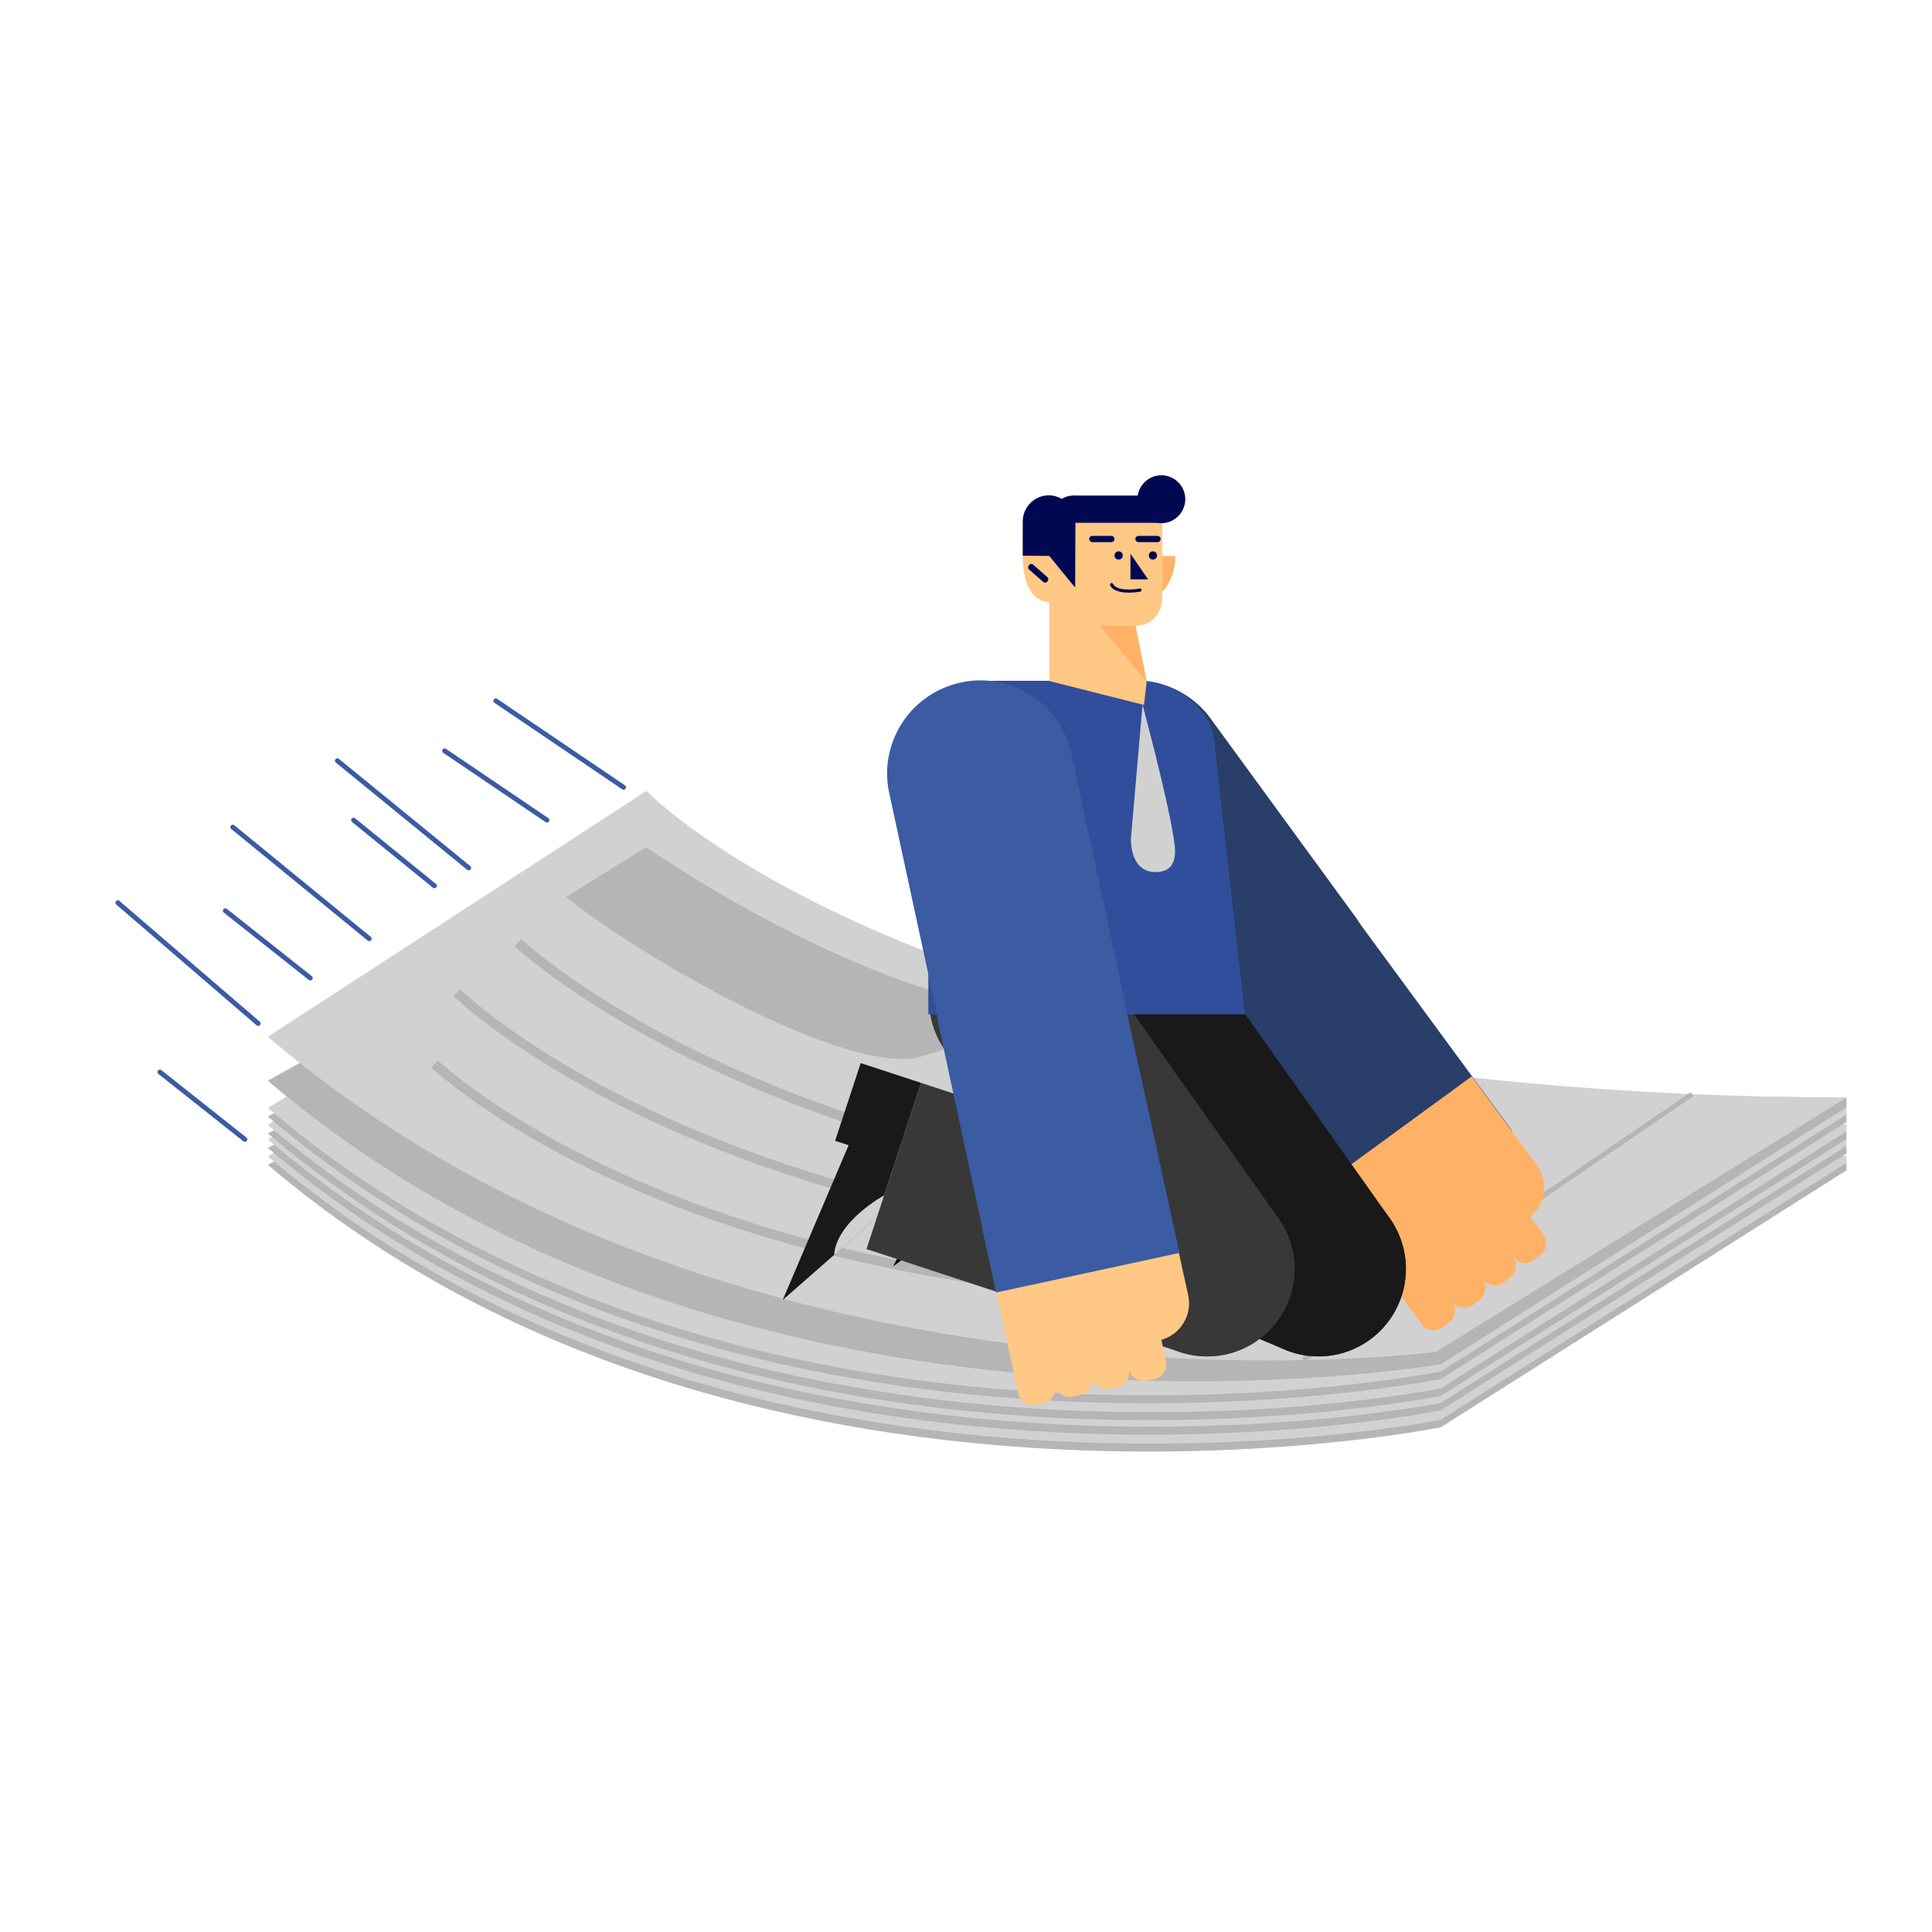<?xml version="1.0" encoding="utf-8"?>
<!-- Generator: Adobe Illustrator 23.1.0, SVG Export Plug-In . SVG Version: 6.00 Build 0)  -->
<svg version="1.1" id="Capa_1" xmlns="http://www.w3.org/2000/svg" xmlns:xlink="http://www.w3.org/1999/xlink" x="0px" y="0px"
	 viewBox="0 0 800 800" enable-background="new 0 0 800 800" xml:space="preserve">
<g>
	<g>
		<g>
			<path fill="#B5B5B5" d="M267.7,402.1c0,0,119.8,78.3,496.9,79.5v3l-168,106.4c0,0-288.9,59-485.7-108.7L267.7,402.1z"/>
			<path fill="#D1D1D1" d="M267.7,384.1c0,0,119.8,93.2,496.9,94.4v3l-168,106.4c0,0-288.9,58.5-485.7-109.1L267.7,384.1z"/>
			<path fill="#B5B5B5" d="M267.7,395.1c0,0,119.8,78.3,496.9,79.5v3l-168,106.4c0,0-288.9,59-485.7-108.7L267.7,395.1z"/>
			<path fill="#D1D1D1" d="M267.7,377.1c0,0,119.8,93.2,496.9,94.4v3l-168,106.4c0,0-288.9,58.5-485.7-109.1L267.7,377.1z"/>
		</g>
		<g>
			<path fill="#B5B5B5" d="M267.7,389.1c0,0,119.8,78.3,496.9,79.5v3l-168,106.4c0,0-288.9,59-485.7-108.7L267.7,389.1z"/>
			<path fill="#D1D1D1" d="M267.7,371.1c0,0,119.8,93.2,496.9,94.4v3l-168,106.4c0,0-288.9,58.5-485.7-109.1L267.7,371.1z"/>
			<path fill="#B5B5B5" d="M267.7,382.1c0,0,119.8,78.3,496.9,79.5v3l-168,106.4c0,0-288.9,59-485.7-108.7L267.7,382.1z"/>
			<path fill="#D1D1D1" d="M267.7,364.1c0,0,119.8,93.2,496.9,94.4v3l-168,106.4c0,0-288.9,58.5-485.7-109.1L267.7,364.1z"/>
		</g>
		<path fill="#B5B5B5" d="M267.7,360.1c0,0,119.8,93.2,496.9,94.4v4l-168,106.4c0,0-288.9,50.3-485.7-117.4L267.7,360.1z"/>
		<path fill="#D1D1D1" d="M267.7,327.5c0,0,119.8,125.8,496.9,127l-170,105.3c0,0-286.9,37.2-483.7-130.5L267.7,327.5z"/>
		
			<line fill="none" stroke="#3B5BA3" stroke-width="2" stroke-linecap="round" stroke-miterlimit="10" x1="258.2" y1="326" x2="205.3" y2="290.2"/>
		
			<line fill="none" stroke="#3B5BA3" stroke-width="2" stroke-linecap="round" stroke-miterlimit="10" x1="106.9" y1="423.8" x2="48.8" y2="373.8"/>
		
			<line fill="none" stroke="#3B5BA3" stroke-width="2" stroke-linecap="round" stroke-miterlimit="10" x1="128.5" y1="405" x2="93.3" y2="377.1"/>
		
			<line fill="none" stroke="#3B5BA3" stroke-width="2" stroke-linecap="round" stroke-miterlimit="10" x1="101.4" y1="471.8" x2="66.2" y2="443.9"/>
		
			<line fill="none" stroke="#3B5BA3" stroke-width="2" stroke-linecap="round" stroke-miterlimit="10" x1="152.9" y1="388.7" x2="96.4" y2="342.5"/>
		
			<line fill="none" stroke="#3B5BA3" stroke-width="2" stroke-linecap="round" stroke-miterlimit="10" x1="194.1" y1="359.4" x2="139.7" y2="315"/>
		
			<line fill="none" stroke="#3B5BA3" stroke-width="2" stroke-linecap="round" stroke-miterlimit="10" x1="226.5" y1="339.6" x2="184.1" y2="310.9"/>
		
			<line fill="none" stroke="#3B5BA3" stroke-width="2" stroke-linecap="round" stroke-miterlimit="10" x1="179.9" y1="366.8" x2="146.4" y2="339.6"/>
		
			<rect x="522.5" y="507.5" transform="matrix(0.826 -0.564 0.564 0.826 -178.738 437.691)" fill="#B5B5B5" width="194.9" height="2"/>
		<path fill="#B5B5B5" d="M234.4,371.4c22.8,19,102.9,68,140.8,67.1c13-0.3,48.3-19.4,48.3-19.4c-73.2-10.2-155.9-68.3-155.9-68.3
			L234.4,371.4z"/>
		<path fill="#B5B5B5" d="M572.7,502.5C443.2,499,352.3,469.1,299,444.7c-57.9-26.5-85.6-52.6-85.9-52.9l2.8-2.9
			c0.3,0.3,27.6,26,85,52.2c53,24.2,143.2,53.8,272,57.3L572.7,502.5z"/>
		<path fill="#B5B5B5" d="M547.4,523c-132.7-4-223.3-33.8-276-58.1c-57.2-26.4-83.4-52.3-83.7-52.5l2.8-2.8
			c0.3,0.3,26.1,25.7,82.8,51.9c52.3,24.1,142.4,53.7,274.2,57.7L547.4,523z"/>
		<path fill="#B5B5B5" d="M494.8,539.3c-114.3-3-194.2-29.2-241-50.7c-50.9-23.3-75-46.4-75.3-46.6l2.8-2.9
			c0.2,0.2,24.1,22.9,74.4,46c46.5,21.3,125.7,47.3,239.3,50.3L494.8,539.3z"/>
	</g>
	<g>
		<path fill="#293E68" d="M626.1,468.2l-66.8-90.9c-12.6-17.2-36.8-20.9-54-8.2c-17.2,12.6-20.9,36.8-8.2,54l66.4,90.9L626.1,468.2z
			"/>
		<path fill="#FFB266" d="M547,491.3l41.7,57.1c2,2.7,5.9,3.3,8.6,1.3l2.7-2c2.7-2,3.3-5.9,1.3-8.6c2,2.7,5.9,3.3,8.6,1.3l2.7-2
			c2.7-2,3.3-5.9,1.3-8.6c2,2.7,5.9,3.3,8.6,1.3l2.7-2c2.7-2,3.3-5.9,1.3-8.6c2,2.7,5.9,3.3,8.6,1.3l2.7-2c2.7-2,3.3-5.9,1.3-8.6
			l-5.4-7.3c6.4-5.3,7.6-14.7,2.7-21.4l-27-36.8L547,491.3z"/>
	</g>
	<path fill="#293E68" d="M500.6,296.6c-13.1-16.8-37.4-19.8-54.2-6.6c-16.8,13.1-19.8,37.4-6.6,54.2l59.5,81.5
		c13.1,16.8,37.4,19.8,54.2,6.6c16.8-13.1,19.8-37.4,6.6-54.2L500.6,296.6z"/>
	<path fill="#191919" d="M446.1,384.5c-16.3,11.6-20.2,34.2-8.6,50.5l78.9,111.4c11.6,16.3,34.2,20.2,50.5,8.6
		c16.3-11.6,20.2-34.2,8.6-50.5l-78.9-111.4C485.1,376.8,462.5,372.9,446.1,384.5z"/>
	<g>
		<g>
			<polygon points="434,439.3 409.7,429.1 396.6,460.3 402,462.6 369.8,524.4 411.4,493.3 			"/>
			<path fill="#D1D1D1" d="M415.1,484.4c0,0-20.7,9.2-22.7,23.1l18.9-14.1L415.1,484.4z"/>
		</g>
		<path fill="#191919" d="M579.3,539.4c7.7-18.4-1-39.7-19.4-47.4L434,439.3l-28,66.8l125.9,52.7
			C550.4,566.5,571.6,557.8,579.3,539.4z"/>
	</g>
	<path fill="#383838" d="M400,384.5c-16.3,11.6-20.2,34.2-8.6,50.5l78.9,111.4c11.6,16.3,34.2,20.2,50.5,8.6
		c16.3-11.6,20.2-34.2,8.6-50.5l-78.9-111.4C438.9,376.8,416.3,372.9,400,384.5z"/>
	<g>
		<g>
			<polygon fill="#191919" points="381.4,448.4 356.4,440.2 345.8,472.4 351.4,474.2 324.1,538.3 363.1,504.1 			"/>
			<path fill="#D1D1D1" d="M366.2,494.9c0,0-19.9,10.8-20.8,24.8l17.8-15.6L366.2,494.9z"/>
		</g>
		<path fill="#383838" d="M534.2,536.7c6.2-19-4.1-39.5-23.1-45.7l-129.7-42.6l-22.6,68.8l129.7,42.6
			C507.5,566.1,527.9,555.7,534.2,536.7z"/>
	</g>
	<path fill="#304E9C" d="M503.1,309.6c0-15.3-15.9-27.7-31.2-27.7c-1.1,0-60.6,0-60.6,0l0,0c-14.8,0.5-26.7,12.5-26.9,27.5l0,0V420
		h131.1C515.5,420,503.1,310.6,503.1,309.6z"/>
	<path fill="#D1D1D1" d="M473.1,291.8c0,0,10.2,38.1,12.6,53.6c0.6,4,3.7,15.7-7.2,15.7c-10.9,0-10.2-13.9-10.2-13.9L473.1,291.8z"
		/>
	<g>
		<path fill="#FFB266" d="M457.7,230.3c0,10.5,6.5,19,14.5,19s14.4-8.5,14.5-19H457.7z"/>
		<path fill="#FFC885" d="M435.2,210.6c-10.5,0-11.7,9.5-11.7,9.5s0,7.9,0,10.2c0,19.8,11,19.1,11,19.1v9.7V282l39.2,9.9l1.1-9.5
			l-4.6-23.3c8.5,0,11.1-7.4,11.1-11.9l0-36.6H435.2z"/>
		<path fill="#000851" d="M452.3,224.5h7.9c0.7,0,1.3-0.6,1.3-1.3l0,0c0-0.7-0.6-1.3-1.3-1.3h-7.9c-0.7,0-1.3,0.6-1.3,1.3l0,0
			C451.1,223.9,451.6,224.5,452.3,224.5z"/>
		<path fill="#000851" d="M471.4,224.5h7.9c0.7,0,1.3-0.6,1.3-1.3l0,0c0-0.7-0.6-1.3-1.3-1.3h-7.9c-0.7,0-1.3,0.6-1.3,1.3l0,0
			C470.2,223.9,470.7,224.5,471.4,224.5z"/>
		<path fill="#000851" d="M433.6,240.9l0.2-0.3c0.4-0.5,0.4-1.2-0.1-1.6l-5.9-5.2c-0.5-0.4-1.2-0.4-1.6,0.1l-0.2,0.3
			c-0.4,0.5-0.4,1.2,0.1,1.6l5.9,5.2C432.5,241.4,433.2,241.3,433.6,240.9z"/>
		<path fill="#000851" d="M467.4,245.4c-3,0-6.5-0.6-7.7-3c-0.2-0.3,0-0.7,0.3-0.9c0.3-0.2,0.7,0,0.9,0.3c1.5,3,8.5,2.4,11,1.9
			c0.4-0.1,0.7,0.2,0.8,0.5c0.1,0.4-0.2,0.7-0.5,0.8C472,245,469.9,245.4,467.4,245.4z"/>
		<circle fill="#000851" cx="463.2" cy="230" r="1.7"/>
		<circle fill="#000851" cx="477.4" cy="230" r="1.7"/>
		<polygon fill="#000851" points="468.1,229.3 475.4,239.9 468.1,239.9 		"/>
		<path fill="#000851" d="M483,198.1c0,2.7-1.3,7.1-6.2,7.1l-30.8,0c0,0-3.9-0.4-6.3,1.4c-1.6-0.9-3.4-1.5-5.4-1.5
			c-6,0-10.8,4.9-10.8,10.8c0,0.4,0,14.2,0,14.2l11,0.1c0,0,9.9,12.3,10.7,13l0.1-26.7h35.9c0,0,0,0,0,0c0,0,0,0,0,0
			c6.3,0,8.8-5.7,8.8-8.8C490.1,205.3,488.4,198.1,483,198.1z"/>
		<polygon fill="#FFB266" points="470.2,259.1 455.5,259.1 474.8,282.3 		"/>
		<circle fill="#000851" cx="480.9" cy="206.7" r="9.9"/>
	</g>
	<path fill="#3B5BA3" d="M443.4,311c-5.2-20.7-26.1-33.3-46.8-28.1c-20.7,5.2-33.3,26.1-28.1,46.8l21.3,98.7
		c5.2,20.7,26.1,33.3,46.8,28.1c20.7-5.2,33.3-26.1,28.1-46.8L443.4,311z"/>
	<g>
		<path fill="#FFC885" d="M406.7,507.8l14.9,69.1c0.7,3.3,4,5.4,7.3,4.7l3.3-0.7c3.3-0.7,5.4-4,4.7-7.3c0.7,3.3,4,5.4,7.3,4.7
			l3.3-0.7c3.3-0.7,5.4-4,4.7-7.3c0.7,3.3,4,5.4,7.3,4.7l3.3-0.7c3.3-0.7,5.4-4,4.7-7.3c0.7,3.3,4,5.4,7.3,4.7l3.3-0.7
			c3.3-0.7,5.4-4,4.7-7.3l-1.9-8.9c7.9-2.2,12.9-10.3,11.1-18.5l-9.8-44.6L406.7,507.8z"/>
		<path fill="#3B5BA3" d="M488.4,518.8l-24.1-110.2c-4.6-20.8-25.1-34-46-29.5c-20.8,4.6-34,25.1-29.5,46l23.7,110.1L488.4,518.8z"
			/>
	</g>
</g>
</svg>
